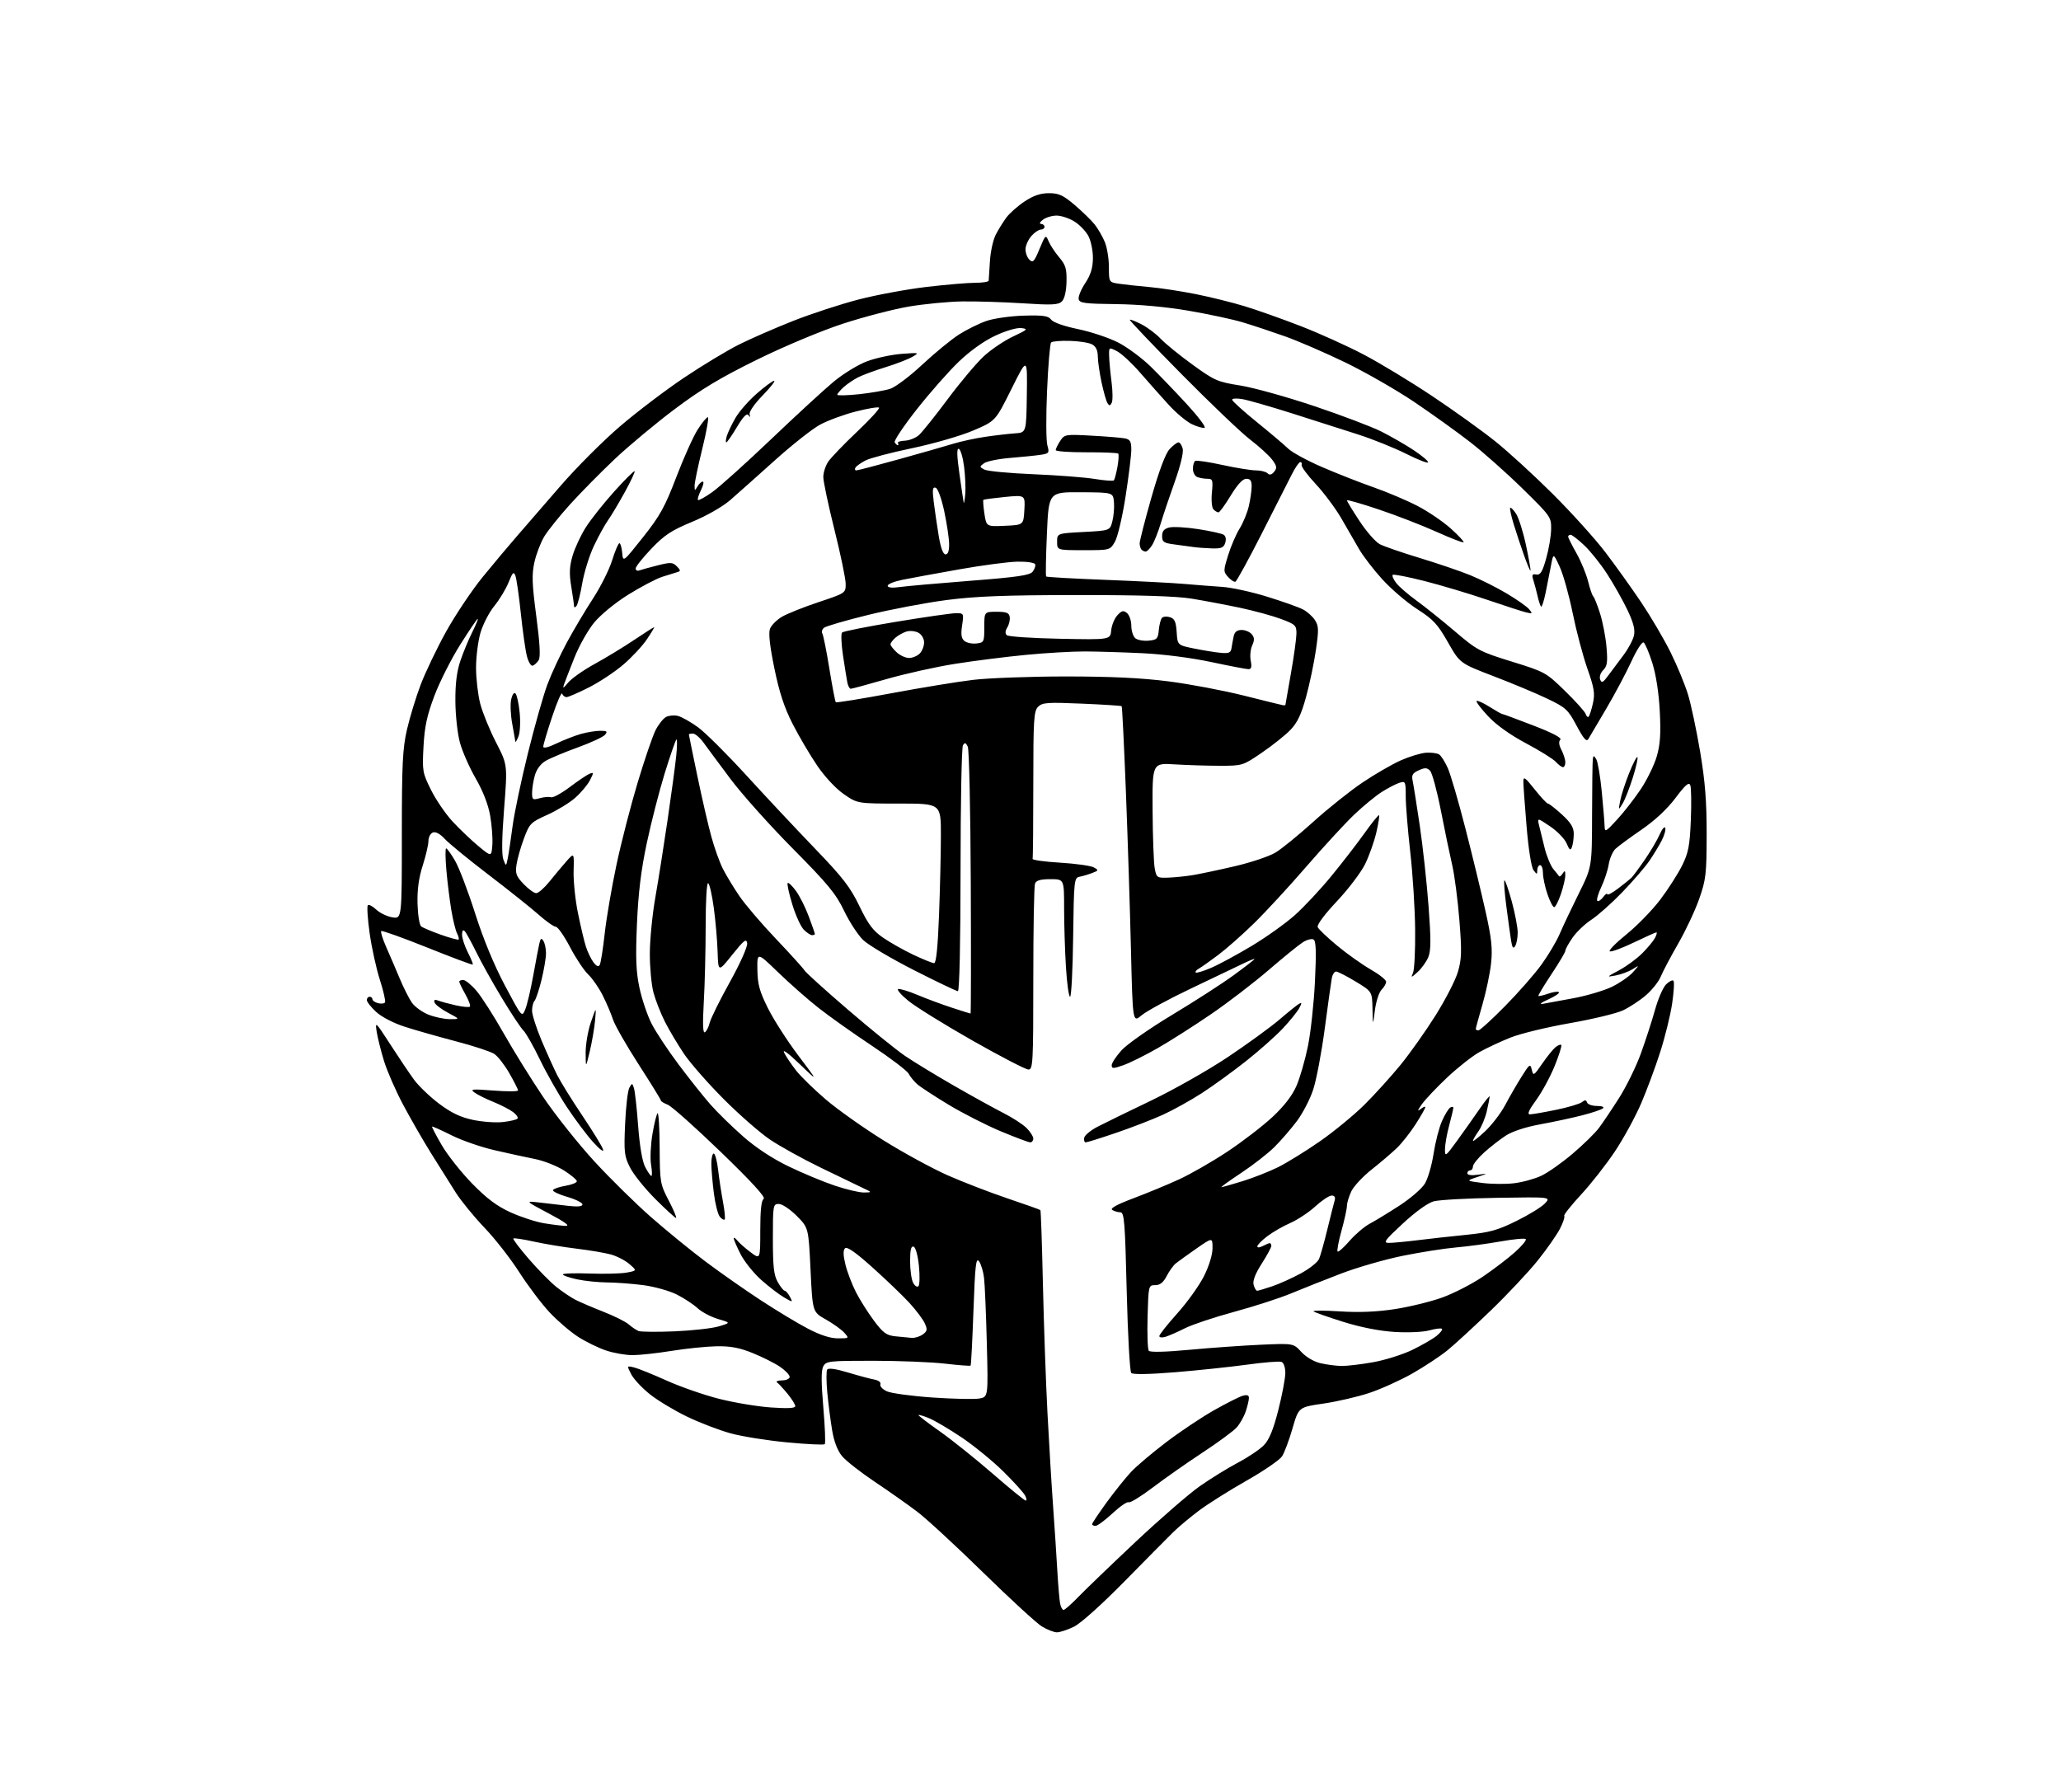 <?xml version="1.0" encoding="UTF-8" standalone="no"?>
<svg 
  version="1.1" 
  xmlns="http://www.w3.org/2000/svg" 
  xmlns:xlink="http://www.w3.org/1999/xlink" 
  xmlns:svg="http://www.w3.org/2000/svg"
  xmlns:rdf="http://www.w3.org/1999/02/22-rdf-syntax-ns#"
  xmlns:cc="http://creativecommons.org/ns#"
  xmlns:dc="http://purl.org/dc/elements/1.1/"
  viewBox="0 0 736 640"
  width="736"
  height="640"
>
<style>svg {background-color: white; }</style>"
<path stroke="none" fill="black" fill-rule="evenodd" d="M377.43,583.00C376.37,582.99 373.95,582.05 372.06,580.90C370.17,579.74 360.72,571.06 351.06,561.61C341.40,552.15 330.80,542.37 327.50,539.88C324.20,537.38 317.41,532.59 312.40,529.24C307.40,525.90 302.17,521.80 300.77,520.14C299.09,518.14 297.86,514.98 297.16,510.81C296.58,507.34 295.80,501.28 295.43,497.35C295.06,493.41 295.05,489.74 295.39,489.17C295.81,488.51 298.38,488.86 302.76,490.18C306.47,491.30 310.71,492.44 312.18,492.71C313.75,493.00 314.66,493.71 314.39,494.42C314.13,495.10 315.18,496.22 316.71,496.92C318.25,497.62 325.57,498.62 333.00,499.13C340.43,499.64 347.94,499.81 349.70,499.50C352.90,498.93 352.90,498.93 352.40,479.71C352.13,469.15 351.69,458.65 351.41,456.39C351.14,454.12 350.33,451.47 349.62,450.49C348.53,449.01 348.21,451.85 347.63,468.06C347.25,478.70 346.79,487.55 346.61,487.73C346.43,487.91 342.28,487.60 337.39,487.03C332.50,486.47 320.98,486.01 311.79,486.01C296.08,486.00 295.01,486.12 294.00,488.00C293.23,489.43 293.24,493.64 294.01,502.62C294.61,509.56 294.84,515.49 294.53,515.80C294.22,516.11 288.20,515.83 281.15,515.16C274.10,514.50 264.99,513.05 260.92,511.93C256.84,510.81 249.85,508.13 245.39,505.98C240.93,503.83 234.97,500.26 232.16,498.03C229.35,495.81 226.32,492.58 225.43,490.86C223.81,487.74 223.81,487.74 226.50,488.41C227.98,488.78 233.20,490.89 238.12,493.11C243.03,495.32 251.42,498.24 256.76,499.59C262.10,500.95 270.42,502.34 275.24,502.68C281.20,503.10 284.00,502.96 284.00,502.23C284.00,501.64 282.77,499.66 281.27,497.83C279.76,496.00 278.07,494.17 277.52,493.77C276.96,493.36 277.74,493.02 279.25,493.02C280.78,493.01 282.00,492.44 281.99,491.75C281.99,491.06 280.43,489.44 278.54,488.15C276.64,486.86 272.26,484.66 268.80,483.26C264.06,481.34 260.86,480.74 255.87,480.83C252.22,480.90 245.02,481.64 239.87,482.47C234.72,483.31 228.44,483.99 225.93,484.00C223.41,484.00 219.14,483.25 216.43,482.34C213.72,481.43 209.25,479.25 206.50,477.49C203.75,475.73 199.16,471.81 196.30,468.76C193.44,465.72 188.55,459.24 185.42,454.36C182.30,449.49 176.72,442.35 173.03,438.50C169.34,434.65 164.74,429.02 162.80,426.00C160.87,422.98 156.91,416.68 154.00,412.00C151.09,407.32 146.56,399.45 143.93,394.50C141.30,389.55 138.25,382.57 137.15,379.00C136.05,375.43 134.87,370.70 134.52,368.50C133.91,364.68 134.12,364.87 139.37,373.00C142.38,377.68 146.20,383.35 147.85,385.61C149.50,387.87 153.53,391.73 156.81,394.20C161.14,397.45 164.43,399.03 168.86,399.97C172.22,400.68 177.02,401.03 179.53,400.75C182.04,400.47 184.41,399.93 184.78,399.55C185.16,399.17 184.46,398.11 183.23,397.18C182.00,396.26 178.86,394.64 176.25,393.58C173.64,392.53 170.60,391.03 169.50,390.24C167.73,388.98 168.52,388.90 176.25,389.50C181.06,389.87 185.00,389.86 185.00,389.46C185.00,389.07 183.61,386.31 181.90,383.33C180.20,380.36 177.77,377.24 176.50,376.41C175.22,375.57 169.08,373.55 162.84,371.92C156.60,370.28 148.40,367.95 144.61,366.73C140.61,365.45 136.31,363.23 134.36,361.44C132.51,359.74 131.00,357.83 131.00,357.18C131.00,356.53 131.45,356.00 132.00,356.00C132.55,356.00 133.00,356.40 133.00,356.88C133.00,357.37 133.90,358.00 135.00,358.29C136.10,358.58 137.22,358.45 137.49,358.01C137.76,357.57 136.93,353.90 135.63,349.86C134.34,345.81 132.70,338.33 131.99,333.23C131.28,328.13 131.00,323.67 131.36,323.31C131.71,322.95 133.07,323.65 134.36,324.87C135.65,326.08 138.24,327.33 140.11,327.63C143.50,328.18 143.50,328.18 143.50,298.34C143.50,272.82 143.77,267.34 145.35,260.50C146.37,256.10 148.57,248.90 150.24,244.50C151.91,240.10 155.98,231.61 159.29,225.62C162.61,219.64 168.48,210.87 172.34,206.12C176.21,201.38 181.72,194.80 184.60,191.50C187.48,188.20 194.45,180.15 200.11,173.60C205.76,167.06 215.36,157.45 221.44,152.24C227.52,147.04 237.84,139.21 244.36,134.85C250.89,130.48 259.66,125.18 263.86,123.08C268.06,120.97 276.80,117.16 283.28,114.60C289.76,112.04 300.30,108.60 306.72,106.94C313.13,105.29 324.03,103.28 330.93,102.47C337.84,101.66 345.63,101.00 348.24,101.00C350.86,101.00 353.03,100.66 353.07,100.25C353.11,99.84 353.30,96.72 353.51,93.32C353.71,89.92 354.65,85.65 355.59,83.82C356.54,81.99 358.24,79.24 359.39,77.69C360.53,76.15 363.46,73.56 365.90,71.94C369.07,69.84 371.56,69.00 374.59,69.00C378.14,69.00 379.66,69.70 383.85,73.28C386.61,75.64 389.81,78.76 390.96,80.22C392.11,81.69 393.72,84.47 394.53,86.41C395.34,88.35 396.00,92.39 396.00,95.38C396.00,100.82 396.00,100.82 399.75,101.36C401.81,101.66 406.65,102.18 410.50,102.52C414.35,102.86 421.77,104.00 427.00,105.04C432.23,106.09 440.10,108.04 444.50,109.38C448.90,110.72 457.90,113.91 464.50,116.47C471.10,119.03 481.23,123.61 487.00,126.64C492.77,129.67 503.80,136.35 511.50,141.49C519.20,146.63 529.33,153.90 534.00,157.65C538.67,161.39 547.93,169.87 554.56,176.48C561.19,183.09 569.57,192.38 573.19,197.11C576.81,201.85 582.60,209.95 586.07,215.10C589.53,220.26 594.27,228.31 596.58,232.99C598.90,237.67 601.69,244.43 602.79,248.01C603.89,251.60 605.84,260.82 607.14,268.51C608.91,279.07 609.48,286.30 609.46,298.00C609.44,312.15 609.21,314.16 606.80,321.03C605.35,325.18 601.97,332.38 599.29,337.03C596.61,341.69 593.81,346.98 593.07,348.79C592.33,350.60 589.93,353.61 587.75,355.48C585.56,357.36 581.87,359.78 579.55,360.87C577.23,361.96 568.68,364.02 560.55,365.44C552.43,366.86 542.91,369.17 539.40,370.58C535.89,371.98 530.91,374.31 528.33,375.75C525.76,377.19 520.55,381.29 516.77,384.86C512.98,388.43 508.92,392.73 507.73,394.42C506.20,396.61 506.07,397.10 507.29,396.13C508.23,395.37 509.00,395.06 509.00,395.43C509.00,395.79 507.45,398.53 505.55,401.50C503.65,404.46 500.61,408.32 498.80,410.06C496.98,411.80 492.94,415.24 489.82,417.71C486.70,420.17 483.43,423.67 482.57,425.49C481.71,427.31 481.00,429.64 481.00,430.67C481.00,431.70 480.13,435.68 479.07,439.51C478.01,443.34 477.38,446.70 477.67,446.99C477.96,447.27 479.86,445.58 481.89,443.24C483.92,440.89 487.17,438.12 489.12,437.07C491.07,436.03 495.86,433.11 499.75,430.59C503.64,428.07 507.72,424.55 508.82,422.76C509.91,420.97 511.32,416.15 511.94,412.06C512.57,407.96 513.91,402.73 514.93,400.43C515.94,398.14 517.27,395.95 517.89,395.57C518.50,395.19 518.99,395.25 518.99,395.69C518.98,396.14 518.31,398.98 517.50,402.00C516.69,405.02 516.02,408.83 516.01,410.45C516.00,413.25 516.22,413.10 520.32,407.45C522.70,404.18 526.30,399.09 528.32,396.14C530.34,393.19 531.99,391.16 531.98,391.64C531.96,392.11 531.49,394.48 530.94,396.90C530.38,399.32 529.04,402.54 527.96,404.05C526.88,405.57 526.00,407.10 526.00,407.46C526.00,407.82 527.96,406.27 530.36,404.03C532.75,401.78 535.96,397.59 537.49,394.72C539.01,391.85 541.65,387.28 543.35,384.57C546.23,379.97 546.48,379.80 547.01,382.05C547.55,384.35 547.74,384.24 550.71,379.93C552.43,377.43 554.56,374.78 555.44,374.05C556.32,373.32 557.27,372.94 557.54,373.21C557.81,373.48 556.74,376.89 555.16,380.78C553.57,384.67 550.60,390.14 548.55,392.93C546.01,396.39 545.30,398.00 546.31,398.00C547.12,398.00 551.32,397.28 555.64,396.39C559.96,395.51 564.14,394.27 564.91,393.64C565.98,392.78 566.43,392.80 566.75,393.75C566.98,394.44 568.57,395.00 570.28,395.00C572.06,395.00 572.99,395.36 572.45,395.84C571.93,396.30 568.58,397.43 565.00,398.35C561.42,399.27 554.67,400.72 550.00,401.57C544.76,402.53 540.04,404.08 537.70,405.61C535.61,406.97 532.13,409.70 529.95,411.66C527.78,413.63 526.00,415.86 526.00,416.62C526.00,417.38 525.55,418.00 525.00,418.00C524.45,418.00 524.00,418.47 524.00,419.05C524.00,419.68 525.48,419.89 527.75,419.57C531.50,419.05 531.50,419.05 527.50,420.40C523.50,421.74 523.50,421.74 529.34,422.50C532.56,422.91 537.64,422.97 540.63,422.61C543.63,422.26 548.02,421.06 550.38,419.95C552.75,418.84 557.80,415.29 561.59,412.06C565.39,408.84 569.62,404.69 571.00,402.85C572.38,401.01 575.62,396.18 578.21,392.11C580.79,388.05 584.30,380.88 586.00,376.18C587.70,371.48 589.97,364.47 591.04,360.60C592.12,356.73 593.88,352.67 594.97,351.59C596.06,350.50 597.24,349.91 597.60,350.27C597.96,350.63 597.75,354.29 597.14,358.40C596.53,362.52 594.62,370.30 592.89,375.69C591.17,381.09 588.08,389.40 586.03,394.16C583.98,398.93 579.79,406.60 576.71,411.22C573.64,415.84 568.19,422.80 564.59,426.68C561.00,430.56 558.31,433.97 558.60,434.27C558.90,434.56 558.22,436.60 557.11,438.79C555.99,440.98 552.42,446.09 549.18,450.14C545.94,454.19 538.39,462.24 532.40,468.02C526.40,473.81 519.40,480.24 516.84,482.32C514.28,484.39 508.68,488.09 504.40,490.53C500.11,492.97 493.19,496.10 489.02,497.49C484.85,498.88 477.46,500.59 472.60,501.30C463.76,502.57 463.76,502.57 461.56,510.18C460.35,514.37 458.67,518.85 457.82,520.15C456.97,521.45 451.27,525.35 445.16,528.82C439.05,532.29 431.45,537.07 428.28,539.44C425.10,541.81 420.93,545.30 419.00,547.19C417.07,549.08 409.22,557.01 401.55,564.82C393.35,573.16 385.89,579.84 383.48,581.01C381.22,582.10 378.50,583.00 377.43,583.00zM379.81,575.00C380.24,575.00 382.59,572.92 385.04,570.39C387.49,567.85 396.66,559.03 405.42,550.79C414.18,542.55 424.53,533.57 428.42,530.83C432.31,528.10 438.48,524.29 442.11,522.38C445.75,520.46 449.92,517.65 451.37,516.13C453.27,514.15 454.73,510.57 456.51,503.56C457.88,498.16 459.00,492.21 459.00,490.34C459.00,488.38 458.42,486.71 457.63,486.41C456.88,486.12 451.36,486.56 445.38,487.39C439.40,488.21 427.84,489.43 419.71,490.10C410.56,490.85 404.56,490.96 403.98,490.38C403.47,489.87 402.74,476.75 402.36,461.22C401.76,436.39 401.49,433.00 400.09,432.98C399.22,432.98 397.91,432.60 397.19,432.14C396.32,431.59 398.82,430.21 404.69,428.00C409.54,426.17 416.88,423.14 421.00,421.25C425.12,419.36 432.92,414.89 438.32,411.31C443.73,407.72 450.98,402.14 454.45,398.90C458.65,394.97 461.50,391.26 463.00,387.78C464.24,384.90 466.07,378.55 467.07,373.66C468.07,368.77 469.20,358.36 469.58,350.53C470.09,340.01 469.97,336.10 469.09,335.56C468.44,335.16 466.69,335.61 465.21,336.57C463.72,337.52 458.23,341.99 453.00,346.49C447.77,350.99 438.55,358.06 432.50,362.20C426.45,366.34 417.87,371.80 413.44,374.34C409.01,376.88 403.50,379.62 401.19,380.43C397.54,381.72 397.00,381.72 397.00,380.46C397.00,379.66 398.59,377.25 400.53,375.10C402.47,372.96 410.59,367.27 418.58,362.47C426.57,357.67 436.46,351.29 440.55,348.30C444.65,345.31 448.00,342.71 448.00,342.52C448.00,342.33 446.09,343.11 443.75,344.24C441.41,345.37 433.06,349.36 425.19,353.11C417.31,356.86 409.44,361.14 407.69,362.61C404.50,365.30 404.50,365.30 403.88,339.40C403.54,325.15 402.73,299.79 402.08,283.03C401.42,266.27 400.74,252.41 400.56,252.23C400.38,252.05 393.98,251.63 386.33,251.31C374.03,250.78 372.23,250.91 370.72,252.43C369.18,253.96 369.00,256.91 369.00,280.07C369.00,294.33 368.89,306.34 368.75,306.75C368.61,307.16 373.04,307.78 378.60,308.11C384.15,308.45 389.55,309.21 390.60,309.79C392.39,310.80 392.36,310.91 390.00,311.81C388.62,312.33 386.60,312.93 385.50,313.14C383.59,313.51 383.49,314.43 383.23,334.76C383.08,346.44 382.59,356.00 382.13,356.00C381.68,356.00 381.01,351.20 380.65,345.34C380.29,339.48 380.00,330.03 380.00,324.34C380.00,314.00 380.00,314.00 375.11,314.00C371.57,314.00 370.05,314.44 369.61,315.58C369.27,316.45 369.00,331.75 369.00,349.58C369.00,379.79 368.88,382.00 367.25,381.99C366.29,381.99 357.30,377.33 347.27,371.64C337.25,365.94 326.94,359.55 324.37,357.44C321.79,355.33 320.16,353.45 320.75,353.25C321.33,353.06 324.44,354.00 327.66,355.35C330.87,356.70 336.39,358.75 339.92,359.90C343.44,361.06 346.45,362.00 346.60,362.00C346.75,362.00 346.78,340.96 346.67,315.25C346.57,289.54 346.08,267.67 345.60,266.67C344.91,265.22 344.54,265.11 343.88,266.17C343.41,266.90 343.02,286.96 343.02,310.75C343.01,336.69 342.63,354.00 342.07,354.00C341.56,354.00 334.48,350.61 326.33,346.47C318.19,342.32 310.04,337.49 308.22,335.72C306.40,333.96 303.34,329.27 301.43,325.29C298.50,319.19 295.64,315.72 283.09,303.06C274.91,294.80 264.93,283.65 260.91,278.27C256.89,272.90 252.54,267.04 251.25,265.25C249.95,263.46 248.25,262.00 247.45,262.00C246.65,262.00 246.00,262.13 246.00,262.30C246.00,262.46 247.35,269.10 249.01,277.05C250.66,285.00 252.92,294.80 254.03,298.82C255.13,302.85 256.99,308.03 258.16,310.32C259.33,312.62 261.96,316.98 264.02,320.00C266.07,323.02 271.97,329.94 277.13,335.36C282.28,340.78 286.85,345.83 287.29,346.58C287.72,347.33 294.69,353.64 302.79,360.60C310.88,367.56 320.05,374.98 323.16,377.10C326.27,379.22 334.14,384.01 340.66,387.76C347.17,391.50 355.13,395.90 358.35,397.53C361.57,399.16 365.28,401.57 366.60,402.89C367.92,404.20 369.00,405.89 369.00,406.64C369.00,407.39 368.51,408.00 367.92,408.00C367.32,408.00 362.58,406.22 357.38,404.05C352.19,401.88 343.79,397.60 338.72,394.54C333.65,391.48 328.60,388.17 327.50,387.19C326.40,386.21 325.03,384.52 324.46,383.45C323.88,382.38 317.99,377.90 311.37,373.50C304.75,369.10 296.22,363.06 292.42,360.07C288.61,357.09 282.10,351.35 277.93,347.33C270.37,340.01 270.37,340.01 270.47,346.38C270.55,351.59 271.24,354.09 274.25,360.12C276.27,364.18 281.15,371.77 285.09,377.00C292.27,386.50 292.27,386.50 285.52,380.00C281.44,376.07 279.27,374.49 280.03,376.00C280.72,377.38 282.66,380.25 284.33,382.38C286.00,384.51 290.78,389.17 294.94,392.72C299.10,396.28 308.35,402.83 315.50,407.28C322.65,411.74 332.97,417.36 338.42,419.77C343.88,422.18 353.49,425.89 359.77,428.01C366.06,430.13 371.35,432.01 371.53,432.19C371.71,432.37 372.11,444.21 372.43,458.51C372.75,472.80 373.48,493.50 374.05,504.50C374.63,515.50 375.53,530.58 376.07,538.00C376.60,545.42 377.29,555.77 377.58,561.00C377.88,566.23 378.33,571.51 378.58,572.75C378.83,573.99 379.39,575.00 379.81,575.00zM391.25,544.97C390.56,544.99 390.00,544.72 390.00,544.37C390.00,544.03 392.33,540.54 395.17,536.62C398.02,532.71 401.96,527.79 403.92,525.70C405.89,523.60 411.55,518.82 416.50,515.06C421.45,511.30 429.10,506.19 433.50,503.70C437.90,501.21 442.51,498.88 443.75,498.52C445.33,498.06 446.00,498.29 446.00,499.28C446.00,500.06 445.49,502.23 444.86,504.10C444.24,505.97 442.77,508.55 441.61,509.84C440.45,511.13 435.00,515.14 429.50,518.76C424.00,522.37 416.01,527.97 411.74,531.21C407.47,534.45 403.57,536.85 403.07,536.54C402.56,536.23 399.98,537.99 397.33,540.46C394.67,542.93 391.94,544.96 391.25,544.97zM366.29,535.95C366.72,535.98 366.61,535.14 366.05,534.10C365.49,533.05 361.99,529.19 358.27,525.52C354.55,521.86 347.90,516.42 343.50,513.45C339.10,510.48 333.81,507.36 331.75,506.51C329.69,505.67 328.00,505.17 328.00,505.42C328.00,505.66 331.49,508.32 335.75,511.32C340.01,514.33 348.45,521.09 354.50,526.34C360.55,531.60 365.85,535.92 366.29,535.95zM479.00,487.86C480.93,487.90 486.00,487.31 490.29,486.54C494.57,485.78 500.87,483.80 504.29,482.15C507.70,480.49 511.62,478.24 512.99,477.14C514.35,476.04 515.23,474.89 514.93,474.60C514.63,474.30 512.61,474.55 510.44,475.15C508.19,475.77 502.85,476.01 498.00,475.71C492.57,475.37 485.91,474.06 479.56,472.07C474.10,470.36 469.37,468.68 469.06,468.35C468.75,468.01 473.00,468.02 478.50,468.37C485.26,468.81 491.58,468.55 498.03,467.57C503.27,466.77 510.92,464.90 515.03,463.42C519.13,461.94 525.64,458.60 529.50,455.99C533.35,453.38 538.52,449.44 541.00,447.22C543.48,445.01 545.21,442.91 544.86,442.55C544.51,442.19 540.46,442.57 535.86,443.39C531.26,444.21 524.12,445.17 520.00,445.53C515.88,445.88 507.29,447.23 500.93,448.52C494.56,449.81 484.66,452.67 478.93,454.86C473.19,457.06 465.15,460.25 461.06,461.95C456.97,463.65 447.84,466.61 440.77,468.52C433.70,470.44 425.80,473.07 423.21,474.37C420.62,475.68 417.49,477.05 416.25,477.44C415.01,477.82 414.00,477.71 414.00,477.19C414.00,476.67 416.91,473.00 420.46,469.04C424.02,465.07 428.29,459.10 429.96,455.76C431.78,452.12 433.00,448.12 433.00,445.80C433.00,441.93 433.00,441.93 427.25,445.93C424.09,448.14 420.78,450.52 419.90,451.22C419.03,451.92 417.55,453.96 416.63,455.75C415.44,458.05 414.25,459.00 412.54,459.00C410.15,459.00 410.12,459.11 409.81,470.25C409.64,476.44 409.83,481.92 410.24,482.44C410.70,483.02 416.21,482.89 424.74,482.09C432.31,481.38 443.76,480.57 450.20,480.28C461.89,479.76 461.89,479.76 464.71,482.85C466.37,484.66 469.18,486.32 471.52,486.87C473.71,487.38 477.07,487.83 479.00,487.86zM299.23,478.00C303.29,478.00 303.30,477.99 301.45,475.94C300.42,474.81 297.46,472.69 294.88,471.24C290.17,468.59 290.17,468.59 289.45,453.55C288.73,438.50 288.73,438.50 284.50,434.25C282.16,431.90 279.31,430.00 278.13,430.00C276.07,430.00 276.00,430.41 276.00,442.42C276.00,452.41 276.34,455.44 277.75,457.91C278.71,459.60 279.82,460.99 280.21,460.99C280.61,461.00 281.44,461.95 282.06,463.11C283.19,465.23 283.19,465.23 279.97,463.36C278.19,462.34 274.53,459.52 271.82,457.11C269.11,454.69 265.79,450.54 264.44,447.89C263.10,445.24 262.01,442.71 262.03,442.28C262.05,441.85 262.61,442.19 263.28,443.04C263.95,443.89 266.07,445.77 268.00,447.22C271.50,449.86 271.50,449.86 271.50,439.39C271.50,432.22 271.89,428.69 272.72,428.17C273.54,427.67 268.43,422.09 257.43,411.46C248.35,402.68 239.81,395.08 238.46,394.56C237.11,394.04 236.00,393.36 236.00,393.04C236.00,392.72 232.42,386.91 228.04,380.13C223.67,373.34 219.56,366.15 218.91,364.15C218.26,362.14 216.61,358.26 215.24,355.53C213.87,352.80 211.53,349.43 210.05,348.03C208.57,346.64 205.64,342.24 203.55,338.25C201.46,334.26 199.18,331.00 198.48,331.00C197.79,331.00 195.03,329.06 192.36,326.69C189.69,324.32 181.65,317.91 174.50,312.45C167.35,306.99 160.30,301.22 158.83,299.62C157.15,297.80 155.57,296.95 154.58,297.33C153.71,297.66 153.00,299.02 153.00,300.34C153.00,301.66 152.08,305.61 150.96,309.12C149.55,313.51 148.97,317.76 149.10,322.75C149.21,326.74 149.79,330.39 150.40,330.87C151.00,331.34 154.17,332.68 157.44,333.84C160.71,335.00 163.56,335.77 163.77,335.56C163.99,335.35 163.73,334.35 163.21,333.34C162.68,332.33 161.76,328.57 161.16,325.00C160.57,321.43 159.77,315.01 159.40,310.75C159.03,306.49 158.99,303.00 159.32,303.00C159.65,303.00 161.08,304.98 162.50,307.41C163.92,309.83 167.14,318.27 169.65,326.16C172.57,335.34 176.40,344.62 180.30,351.96C186.39,363.42 186.39,363.42 187.59,360.46C188.25,358.83 189.52,353.45 190.41,348.50C191.31,343.55 192.28,338.40 192.59,337.05C193.02,335.11 193.33,334.90 194.05,336.05C194.56,336.85 194.98,338.82 194.98,340.44C194.99,342.05 194.27,346.33 193.39,349.94C192.50,353.55 191.38,356.93 190.89,357.45C190.40,357.97 190.00,359.56 190.00,360.98C190.00,362.40 191.53,367.19 193.40,371.63C195.28,376.07 197.81,381.68 199.04,384.10C200.27,386.52 204.29,393.00 207.99,398.50C211.68,404.00 215.00,409.40 215.35,410.50C215.73,411.68 214.31,410.66 211.91,408.02C209.66,405.56 205.43,399.93 202.51,395.52C199.59,391.11 195.24,383.46 192.85,378.52C190.46,373.58 187.78,368.85 186.89,368.02C186.00,367.18 182.57,362.00 179.25,356.50C175.93,351.00 171.79,343.57 170.05,340.00C168.30,336.43 166.45,333.07 165.94,332.55C165.35,331.96 165.00,332.44 165.00,333.84C165.00,335.07 165.93,337.91 167.07,340.14C168.21,342.37 169.00,344.33 168.82,344.51C168.64,344.68 161.33,341.94 152.57,338.42C143.81,334.91 136.41,332.26 136.13,332.54C135.85,332.82 136.66,335.40 137.93,338.27C139.20,341.15 141.37,346.20 142.75,349.50C144.13,352.80 146.09,356.69 147.11,358.14C148.14,359.59 150.79,361.50 153.01,362.39C155.23,363.27 158.68,364.00 160.68,364.00C164.31,364.00 164.31,364.00 159.98,361.71C157.59,360.44 155.43,358.80 155.18,358.05C154.86,357.08 155.26,356.89 156.53,357.37C157.53,357.76 160.35,358.52 162.80,359.07C165.26,359.62 167.51,359.82 167.81,359.52C168.11,359.22 167.38,357.23 166.18,355.10C164.98,352.97 164.00,350.95 164.00,350.61C164.00,350.28 164.64,350.00 165.42,350.00C166.20,350.00 168.34,351.75 170.17,353.90C172.00,356.04 176.39,362.91 179.92,369.15C183.45,375.39 189.84,385.68 194.11,392.00C198.39,398.32 206.53,408.55 212.19,414.72C217.86,420.89 227.00,429.89 232.51,434.72C238.01,439.55 246.78,446.70 252.01,450.62C257.23,454.54 266.11,460.76 271.75,464.44C277.38,468.13 284.95,472.69 288.57,474.57C292.92,476.84 296.52,478.00 299.23,478.00zM325.56,477.83C326.69,477.92 328.47,477.37 329.52,476.61C331.15,475.42 331.25,474.85 330.23,472.61C329.58,471.18 327.12,467.91 324.77,465.35C322.42,462.79 316.52,457.12 311.65,452.75C305.56,447.28 302.48,445.12 301.76,445.84C301.05,446.55 301.10,448.37 301.92,451.69C302.57,454.33 304.26,458.75 305.66,461.50C307.07,464.25 309.96,468.83 312.09,471.69C315.37,476.07 316.56,476.94 319.74,477.27C321.81,477.49 324.43,477.74 325.56,477.83zM241.00,475.49C247.32,475.22 254.41,474.42 256.74,473.71C260.98,472.43 260.98,472.43 256.39,471.08C253.87,470.33 250.61,468.61 249.15,467.26C247.69,465.90 244.35,463.70 241.72,462.36C239.09,461.03 233.69,459.52 229.72,459.00C225.75,458.48 219.93,458.05 216.80,458.03C213.66,458.01 208.83,457.51 206.05,456.92C203.27,456.32 201.00,455.53 201.00,455.17C201.00,454.80 205.30,454.66 210.57,454.85C215.83,455.04 221.79,454.89 223.81,454.51C227.49,453.82 227.49,453.82 224.73,451.44C223.21,450.14 220.21,448.59 218.06,448.02C215.91,447.44 210.40,446.51 205.82,445.96C201.25,445.41 194.41,444.28 190.62,443.44C186.84,442.60 183.56,442.11 183.32,442.34C183.09,442.58 185.57,445.86 188.83,449.63C192.10,453.41 196.51,457.89 198.63,459.60C200.76,461.30 203.85,463.38 205.50,464.23C207.15,465.07 211.65,467.00 215.50,468.51C219.35,470.02 223.40,472.04 224.50,473.00C225.60,473.96 227.18,475.03 228.00,475.37C228.82,475.71 234.68,475.76 241.00,475.49zM448.94,461.00C449.33,461.00 451.74,460.28 454.31,459.41C456.88,458.54 461.49,456.46 464.56,454.79C467.63,453.13 470.55,450.81 471.05,449.63C471.55,448.46 472.89,443.68 474.03,439.00C475.17,434.32 476.33,429.71 476.62,428.75C476.96,427.60 476.59,427.00 475.55,427.00C474.67,427.00 472.05,428.74 469.73,430.86C467.40,432.99 463.37,435.66 460.77,436.80C458.16,437.94 454.45,440.08 452.52,441.56C450.58,443.03 449.00,444.65 449.00,445.15C449.00,445.67 449.85,445.62 450.93,445.04C452.00,444.47 453.12,444.00 453.43,444.00C453.75,444.00 454.00,444.44 454.00,444.98C454.00,445.52 452.45,448.38 450.56,451.34C448.27,454.92 447.30,457.44 447.67,458.86C447.98,460.04 448.55,461.00 448.94,461.00zM327.99,459.36C328.43,458.89 328.50,455.61 328.15,452.08C327.77,448.34 326.98,445.49 326.25,445.25C325.35,444.95 325.00,446.41 325.00,450.48C325.00,453.59 325.49,457.05 326.09,458.17C326.69,459.30 327.55,459.83 327.99,459.36zM496.00,443.91C497.38,443.91 501.88,443.49 506.00,442.98C510.12,442.46 518.00,441.59 523.50,441.04C531.96,440.19 534.73,439.43 541.51,436.09C545.91,433.92 550.50,431.10 551.70,429.82C553.88,427.50 553.88,427.50 534.69,427.81C524.14,427.97 513.92,428.54 512.00,429.06C509.89,429.63 505.52,432.77 501.00,436.96C494.44,443.04 493.81,443.91 496.00,443.91zM202.00,437.83C203.70,437.88 201.79,436.47 196.00,433.41C187.50,428.91 187.50,428.91 192.50,429.47C195.25,429.78 199.86,430.31 202.75,430.66C206.30,431.07 208.00,430.92 208.00,430.17C208.00,429.56 205.52,428.33 202.49,427.45C199.46,426.57 197.21,425.47 197.49,425.01C197.78,424.55 199.81,423.87 202.01,423.50C204.20,423.13 206.00,422.40 206.00,421.89C206.00,421.38 203.92,419.64 201.38,418.02C198.83,416.41 194.22,414.59 191.13,413.97C188.03,413.35 181.52,411.94 176.67,410.82C171.81,409.71 164.84,407.29 161.19,405.45C157.54,403.62 154.44,402.23 154.30,402.37C154.16,402.51 155.72,405.50 157.77,409.03C159.82,412.55 164.70,418.71 168.61,422.72C173.86,428.09 177.45,430.78 182.35,433.01C186.00,434.66 191.35,436.41 194.24,436.89C197.13,437.37 200.62,437.80 202.00,437.83zM258.78,435.55C258.51,435.83 257.73,435.38 257.05,434.56C256.37,433.74 255.42,430.02 254.94,426.29C254.46,422.55 254.05,417.81 254.03,415.75C254.01,413.69 254.40,412.00 254.88,412.00C255.37,412.00 256.07,414.59 256.44,417.75C256.80,420.91 257.59,426.10 258.19,429.28C258.78,432.46 259.05,435.28 258.78,435.55zM241.42,435.00C241.07,435.00 237.76,431.96 234.04,428.25C230.33,424.54 226.27,419.49 225.02,417.04C222.94,412.96 222.78,411.60 223.23,401.44C223.50,395.33 224.18,389.50 224.74,388.50C225.71,386.76 225.79,386.77 226.40,388.68C226.75,389.78 227.42,395.85 227.89,402.15C228.43,409.34 229.36,414.80 230.40,416.80C231.31,418.56 232.30,420.00 232.61,420.00C232.92,420.00 232.87,418.20 232.50,415.99C232.13,413.79 232.35,408.84 233.00,405.00C233.65,401.15 234.48,397.83 234.84,397.61C235.20,397.39 235.53,402.94 235.57,409.95C235.64,422.28 235.74,422.90 238.84,428.85C240.60,432.23 241.76,435.00 241.42,435.00zM308.50,425.91C311.50,425.87 311.50,425.87 308.00,424.23C306.07,423.32 299.31,420.05 292.96,416.97C286.61,413.88 278.51,409.40 274.96,407.00C271.41,404.61 263.98,398.11 258.45,392.56C252.92,387.01 246.57,379.78 244.34,376.49C242.10,373.19 239.02,368.02 237.49,365.00C235.95,361.98 234.10,357.25 233.36,354.50C232.63,351.75 232.04,345.45 232.06,340.50C232.08,335.55 232.96,326.55 234.03,320.50C235.09,314.45 237.05,302.07 238.38,293.00C239.71,283.93 241.11,273.58 241.48,270.01C241.85,266.43 241.87,263.79 241.53,264.14C241.19,264.48 239.33,269.88 237.39,276.13C235.46,282.38 232.58,293.57 231.00,301.00C228.92,310.77 227.95,318.79 227.46,330.00C226.94,342.23 227.13,347.04 228.36,352.82C229.22,356.85 231.15,362.57 232.65,365.54C234.15,368.50 238.52,375.11 242.35,380.21C246.18,385.32 251.30,391.75 253.72,394.50C256.13,397.25 261.35,402.35 265.31,405.84C269.87,409.86 275.79,413.77 281.50,416.53C286.45,418.93 293.88,422.03 298.00,423.42C302.12,424.81 306.85,425.93 308.50,425.91zM436.18,424.00C436.52,424.00 439.87,423.05 443.64,421.89C447.42,420.73 453.14,418.48 456.37,416.89C459.59,415.29 466.37,411.10 471.42,407.58C476.47,404.06 483.61,398.18 487.29,394.52C490.97,390.86 496.73,384.50 500.10,380.38C503.47,376.26 509.10,368.30 512.63,362.69C516.15,357.09 519.75,350.09 520.62,347.15C521.97,342.59 522.05,339.85 521.16,328.65C520.58,321.42 519.43,312.57 518.60,309.00C517.77,305.43 515.95,296.67 514.56,289.55C513.17,282.43 511.42,276.00 510.68,275.25C509.58,274.15 508.81,274.13 506.62,275.13C504.42,276.13 504.02,276.84 504.48,278.93C504.78,280.34 505.93,287.57 507.03,295.00C508.12,302.43 509.53,315.34 510.15,323.69C511.04,335.54 511.02,339.54 510.06,341.85C509.39,343.47 507.68,345.86 506.26,347.15C503.97,349.24 503.78,349.28 504.59,347.50C505.09,346.40 505.44,339.43 505.36,332.00C505.29,324.57 504.50,312.11 503.61,304.29C502.73,296.48 502.00,287.56 502.00,284.48C502.00,279.11 501.90,278.90 499.75,279.58C498.51,279.97 495.70,281.43 493.50,282.82C491.30,284.20 486.86,287.85 483.63,290.92C480.40,293.99 472.70,302.35 466.51,309.50C460.33,316.65 451.91,325.78 447.81,329.78C443.71,333.79 437.97,338.86 435.04,341.06C432.12,343.25 429.01,345.46 428.12,345.95C427.24,346.45 426.74,347.07 427.01,347.34C427.28,347.61 429.77,346.85 432.54,345.66C435.31,344.47 441.83,340.94 447.04,337.81C452.24,334.69 459.16,329.74 462.42,326.83C465.68,323.92 471.53,317.66 475.42,312.92C479.31,308.18 484.66,301.26 487.31,297.54C489.95,293.82 492.28,290.94 492.48,291.15C492.68,291.35 492.24,294.15 491.49,297.36C490.74,300.58 488.95,305.63 487.50,308.60C486.05,311.56 481.52,317.54 477.42,321.89C472.93,326.66 470.22,330.33 470.57,331.15C470.90,331.89 474.04,334.88 477.56,337.79C481.07,340.70 486.44,344.50 489.47,346.25C492.51,347.99 495.00,349.97 495.00,350.64C495.00,351.31 494.26,352.59 493.36,353.50C492.46,354.40 491.39,357.69 490.99,360.82C490.26,366.50 490.26,366.50 490.13,360.32C490.00,354.14 490.00,354.14 484.12,350.57C480.88,348.61 477.74,347.00 477.14,347.00C476.53,347.00 475.85,348.01 475.61,349.25C475.38,350.49 474.24,358.61 473.09,367.29C471.94,375.98 470.06,385.88 468.91,389.29C467.77,392.71 465.14,397.75 463.06,400.50C460.99,403.25 457.42,407.36 455.14,409.64C452.85,411.92 447.52,416.08 443.28,418.89C439.04,421.70 435.85,424.00 436.18,424.00zM387.73,408.00C387.25,408.00 387.00,407.26 387.18,406.36C387.35,405.46 389.52,403.67 392.00,402.39C394.48,401.10 403.07,396.91 411.11,393.06C419.14,389.20 431.44,382.24 438.43,377.57C445.41,372.90 453.69,366.89 456.82,364.21C459.94,361.53 463.11,358.99 463.85,358.55C464.96,357.90 464.98,358.16 463.96,360.07C463.28,361.34 460.67,364.58 458.15,367.27C455.63,369.96 449.73,375.20 445.04,378.92C440.34,382.64 433.22,387.81 429.22,390.40C425.21,392.99 418.91,396.49 415.22,398.17C411.52,399.85 404.02,402.75 398.55,404.61C393.08,406.48 388.21,408.00 387.73,408.00zM210.61,375.50C209.17,381.50 209.17,381.50 209.14,376.00C209.13,372.98 209.98,368.02 211.04,365.00C212.95,359.50 212.95,359.50 212.50,364.50C212.25,367.25 211.40,372.20 210.61,375.50zM251.73,368.67C252.31,368.31 253.08,366.78 253.45,365.26C253.81,363.74 257.04,357.22 260.63,350.76C264.38,343.99 267.00,338.11 266.82,336.88C266.55,335.09 265.69,335.76 261.50,340.99C256.50,347.25 256.50,347.25 256.26,339.87C256.13,335.82 255.52,328.79 254.90,324.24C254.29,319.70 253.39,315.74 252.90,315.44C252.38,315.12 252.00,321.63 252.00,330.69C251.99,339.39 251.70,351.63 251.33,357.91C250.88,365.79 251.00,369.12 251.73,368.67zM527.98,368.00C528.51,368.00 532.82,364.06 537.55,359.25C542.29,354.44 548.13,347.77 550.53,344.43C552.94,341.10 555.84,336.21 556.97,333.57C558.10,330.92 561.16,324.47 563.76,319.21C568.50,309.66 568.50,309.66 568.54,291.08C568.56,280.86 568.68,271.82 568.82,271.00C569.02,269.75 569.23,269.79 570.05,271.20C570.60,272.13 571.47,277.31 572.00,282.70C572.52,288.09 572.98,293.62 573.01,295.00C573.08,297.34 573.36,297.20 577.47,292.73C579.89,290.11 583.70,285.21 585.94,281.85C588.18,278.49 590.75,273.23 591.64,270.16C592.88,265.90 593.14,262.09 592.72,254.04C592.38,247.47 591.38,240.97 590.06,236.79C588.90,233.10 587.50,229.81 586.95,229.47C586.40,229.13 584.45,232.15 582.61,236.18C580.77,240.20 576.74,247.78 573.67,253.00C570.59,258.23 567.68,263.16 567.20,263.96C566.55,265.05 565.51,263.85 563.02,259.19C559.94,253.41 559.18,252.71 552.60,249.56C548.70,247.68 540.06,244.07 533.42,241.53C521.34,236.90 521.34,236.90 517.06,229.37C513.38,222.91 511.83,221.23 506.10,217.56C502.43,215.21 496.82,210.41 493.62,206.89C490.43,203.38 486.67,198.47 485.27,196.00C483.87,193.53 481.01,188.57 478.92,185.00C476.83,181.43 472.72,175.93 469.79,172.80C466.86,169.66 464.63,166.62 464.82,166.05C465.01,165.47 464.79,165.02 464.33,165.05C463.88,165.07 462.55,166.98 461.38,169.30C460.22,171.61 455.38,181.15 450.62,190.50C445.87,199.85 441.61,207.62 441.17,207.77C440.72,207.93 439.55,207.16 438.57,206.08C436.85,204.18 436.85,203.87 438.58,198.30C439.56,195.11 441.40,190.83 442.67,188.79C443.94,186.75 445.42,183.15 445.96,180.79C446.51,178.43 446.96,175.26 446.98,173.75C446.99,171.69 446.51,171.00 445.07,171.00C443.79,171.00 441.93,173.00 439.50,177.00C437.50,180.30 435.53,183.00 435.13,183.00C434.73,183.00 433.93,182.53 433.35,181.95C432.76,181.36 432.51,178.74 432.78,175.95C433.21,171.47 433.06,171.00 431.21,171.00C430.08,171.00 428.45,170.73 427.58,170.39C426.71,170.06 426.00,168.74 426.00,167.45C426.00,166.17 426.37,164.89 426.81,164.62C427.26,164.34 431.62,164.99 436.51,166.06C441.40,167.13 446.79,168.00 448.50,168.00C450.20,168.00 452.07,168.47 452.64,169.04C453.37,169.77 454.09,169.60 455.00,168.50C456.11,167.16 456.00,166.48 454.32,164.20C453.22,162.72 449.71,159.51 446.52,157.07C443.33,154.64 432.26,144.07 421.91,133.60C411.57,123.13 403.27,114.40 403.46,114.21C403.65,114.02 405.54,114.75 407.65,115.84C409.77,116.93 412.85,119.25 414.50,121.00C416.15,122.75 421.27,126.92 425.88,130.25C433.70,135.92 434.81,136.41 442.88,137.68C447.62,138.44 459.51,141.74 469.29,145.03C479.08,148.32 489.88,152.42 493.29,154.13C496.71,155.85 501.86,158.82 504.75,160.72C507.64,162.63 510.00,164.61 510.00,165.11C510.00,165.61 506.51,164.27 502.25,162.13C497.99,159.99 490.23,156.86 485.00,155.18C479.77,153.50 469.20,150.12 461.50,147.67C453.80,145.23 445.81,142.93 443.75,142.57C441.69,142.20 440.00,142.29 440.00,142.76C440.00,143.22 443.94,146.79 448.75,150.69C453.56,154.58 458.62,158.87 460.00,160.21C461.38,161.55 466.77,164.50 472.00,166.76C477.23,169.03 485.55,172.31 490.50,174.04C495.45,175.78 502.57,178.80 506.32,180.76C510.07,182.72 515.38,186.33 518.11,188.79C520.84,191.25 522.89,193.45 522.65,193.68C522.42,193.91 518.07,192.23 512.98,189.94C507.90,187.65 498.62,184.06 492.37,181.96C486.12,179.86 481.00,178.39 481.00,178.71C481.00,179.02 483.03,182.35 485.51,186.11C487.99,189.88 491.25,193.60 492.77,194.38C494.29,195.17 500.70,197.38 507.01,199.29C513.33,201.21 521.42,203.96 524.98,205.41C528.55,206.86 534.44,209.81 538.07,211.97C541.69,214.13 545.30,216.66 546.08,217.61C547.37,219.16 547.27,219.27 545.00,218.72C543.62,218.39 537.33,216.35 531.00,214.19C524.67,212.03 514.64,209.03 508.70,207.52C502.76,206.01 497.65,205.02 497.35,205.32C497.05,205.62 497.60,206.91 498.56,208.18C499.53,209.46 502.81,212.30 505.84,214.50C508.87,216.70 515.07,221.67 519.61,225.54C527.46,232.24 528.47,232.77 539.92,236.31C551.71,239.96 552.10,240.17 558.87,246.77C562.67,250.47 565.99,254.18 566.25,255.00C566.51,255.82 566.99,256.26 567.31,255.97C567.63,255.68 568.31,253.56 568.83,251.26C569.63,247.71 569.34,245.84 566.86,238.79C565.27,234.23 562.90,225.30 561.61,218.95C560.32,212.60 558.24,205.17 556.99,202.45C554.71,197.50 554.71,197.50 553.87,202.00C553.41,204.47 552.53,208.90 551.93,211.83C551.32,214.76 550.60,216.93 550.33,216.66C550.05,216.38 549.48,214.66 549.07,212.83C548.65,211.00 547.97,208.46 547.57,207.19C546.96,205.30 547.16,204.93 548.63,205.19C550.07,205.44 550.79,204.27 552.14,199.50C553.08,196.20 553.88,191.50 553.92,189.05C554.00,184.70 553.78,184.39 543.75,174.55C538.11,169.01 529.67,161.52 525.00,157.89C520.33,154.26 511.32,147.80 505.00,143.54C498.68,139.28 487.65,132.96 480.50,129.49C473.35,126.03 463.68,121.84 459.00,120.17C454.32,118.51 447.54,116.25 443.91,115.16C440.29,114.06 431.52,112.18 424.41,110.97C416.30,109.58 406.67,108.71 398.51,108.62C387.25,108.49 385.48,108.25 385.20,106.81C385.02,105.89 386.08,103.32 387.56,101.10C389.48,98.19 390.25,95.71 390.29,92.28C390.32,89.65 389.60,86.08 388.70,84.35C387.79,82.61 385.52,80.25 383.66,79.10C381.79,77.94 378.94,77.00 377.32,77.00C375.71,77.00 373.51,77.66 372.44,78.47C371.35,79.30 371.05,79.95 371.75,79.97C372.44,79.99 373.00,80.45 373.00,81.00C373.00,81.55 372.40,82.00 371.67,82.00C370.95,82.00 369.45,83.01 368.35,84.25C367.25,85.49 366.29,87.57 366.22,88.87C366.16,90.18 366.77,91.91 367.57,92.71C368.86,94.00 369.30,93.54 371.22,88.91C373.34,83.81 373.45,83.73 374.46,86.15C375.03,87.53 376.73,90.11 378.24,91.90C380.56,94.63 380.97,95.99 380.86,100.63C380.78,104.04 380.16,106.69 379.23,107.63C377.95,108.90 375.77,109.01 365.11,108.32C358.17,107.88 348.45,107.58 343.50,107.66C338.55,107.74 330.00,108.57 324.50,109.50C319.00,110.44 308.43,113.19 301.00,115.62C293.31,118.13 280.13,123.65 270.38,128.44C257.29,134.88 250.34,139.05 240.88,146.17C234.07,151.29 224.45,159.31 219.50,163.99C214.55,168.67 207.40,175.92 203.61,180.10C199.83,184.29 195.67,189.46 194.38,191.59C193.09,193.73 191.50,197.86 190.85,200.78C189.87,205.17 189.98,208.48 191.52,220.13C192.80,229.83 193.06,234.68 192.36,235.79C191.81,236.66 190.85,237.55 190.23,237.76C189.62,237.96 188.68,236.41 188.15,234.31C187.62,232.22 186.65,225.35 185.99,219.05C185.33,212.75 184.46,206.71 184.06,205.64C183.46,204.00 183.06,204.38 181.62,207.99C180.68,210.35 178.40,214.13 176.55,216.39C174.71,218.65 172.48,222.94 171.60,225.93C170.72,228.92 170.00,234.56 170.00,238.47C170.00,242.38 170.68,248.18 171.50,251.35C172.33,254.53 174.86,260.73 177.13,265.14C181.25,273.14 181.25,273.14 180.02,288.82C179.21,299.18 179.12,305.35 179.76,307.00C180.73,309.50 180.73,309.50 181.34,306.50C181.67,304.85 182.43,299.75 183.03,295.17C183.63,290.59 186.09,278.85 188.51,269.08C190.92,259.31 194.07,248.21 195.50,244.41C196.92,240.61 200.07,233.85 202.48,229.38C204.89,224.92 209.08,217.88 211.78,213.74C214.49,209.59 217.56,203.46 218.60,200.11C219.65,196.76 220.81,194.01 221.19,194.01C221.57,194.00 222.02,195.54 222.19,197.42C222.50,200.85 222.50,200.85 229.62,191.88C235.68,184.25 237.45,181.05 241.50,170.44C244.12,163.58 247.55,155.95 249.11,153.48C250.68,151.02 252.32,149.00 252.77,149.00C253.21,149.00 252.33,154.06 250.80,160.25C249.27,166.44 248.03,172.40 248.04,173.50C248.06,175.34 248.14,175.36 249.08,173.75C249.64,172.79 250.49,172.00 250.97,172.00C251.45,172.00 251.16,173.38 250.32,175.06C249.48,176.75 249.00,178.33 249.25,178.58C249.50,178.84 251.79,177.57 254.34,175.77C256.89,173.97 266.29,165.52 275.24,156.99C284.18,148.46 294.28,139.17 297.69,136.34C301.09,133.51 306.46,130.22 309.62,129.04C312.78,127.86 318.32,126.67 321.93,126.39C328.32,125.91 328.42,125.94 325.75,127.48C324.23,128.35 319.96,130.00 316.25,131.14C312.54,132.29 308.15,133.90 306.50,134.73C304.85,135.56 302.49,137.16 301.25,138.29C300.01,139.42 299.00,140.63 299.00,140.98C299.00,141.33 302.49,141.25 306.75,140.80C311.01,140.34 316.04,139.47 317.91,138.86C319.79,138.24 324.93,134.37 329.34,130.24C333.75,126.12 339.64,121.29 342.44,119.49C345.24,117.70 349.70,115.50 352.36,114.60C355.01,113.70 361.00,112.86 365.67,112.73C372.59,112.54 374.37,112.81 375.37,114.16C376.10,115.15 379.97,116.51 385.04,117.56C389.69,118.53 396.17,120.70 399.42,122.39C402.68,124.08 407.88,127.95 410.98,130.98C414.07,134.02 419.90,140.08 423.92,144.46C427.94,148.84 430.75,152.58 430.16,152.78C429.57,152.98 427.53,152.39 425.61,151.49C423.70,150.58 419.97,147.46 417.32,144.55C414.67,141.64 410.10,136.49 407.16,133.11C404.23,129.73 400.51,126.28 398.91,125.45C396.00,123.95 396.00,123.95 396.08,127.22C396.13,129.03 396.52,133.20 396.95,136.50C397.38,139.80 397.40,143.12 397.00,143.88C396.42,144.99 396.12,145.00 395.48,143.97C395.04,143.26 394.10,139.94 393.38,136.59C392.66,133.24 392.05,129.05 392.04,127.29C392.01,125.10 391.35,123.72 389.98,122.99C388.86,122.39 385.28,121.83 382.02,121.74C378.76,121.65 375.76,121.90 375.36,122.31C374.96,122.71 374.30,130.49 373.91,139.60C373.51,148.72 373.56,157.47 374.02,159.05C374.79,161.75 374.63,161.97 371.67,162.43C369.93,162.70 365.05,163.20 360.84,163.54C356.62,163.88 352.38,164.74 351.41,165.45C349.73,166.67 349.74,166.79 351.57,167.73C352.63,168.28 360.48,169.02 369.00,169.37C377.52,169.73 387.37,170.48 390.87,171.05C394.38,171.62 397.48,171.86 397.75,171.58C398.03,171.31 398.61,169.15 399.04,166.79C399.47,164.43 399.60,162.28 399.32,162.00C399.05,161.72 393.91,161.52 387.91,161.54C381.91,161.56 377.00,161.21 377.00,160.75C377.00,160.30 377.72,158.84 378.59,157.50C380.14,155.13 380.45,155.08 389.84,155.60C395.15,155.89 400.51,156.33 401.75,156.58C403.57,156.95 404.00,157.71 404.00,160.59C404.00,162.54 403.08,170.06 401.95,177.31C400.83,184.55 399.11,191.83 398.15,193.49C396.39,196.50 396.39,196.50 386.94,196.50C377.50,196.50 377.50,196.50 377.50,193.50C377.50,190.50 377.50,190.50 386.94,190.00C396.38,189.50 396.38,189.50 397.24,186.15C397.72,184.31 397.97,181.24 397.80,179.34C397.50,175.88 397.50,175.88 386.00,175.81C374.50,175.74 374.50,175.74 373.86,190.62C373.50,198.80 373.38,205.68 373.59,205.90C373.80,206.12 383.32,206.66 394.74,207.10C406.16,207.54 418.88,208.19 423.00,208.56C427.12,208.92 433.20,209.39 436.50,209.61C439.80,209.83 447.00,211.40 452.50,213.11C458.00,214.81 463.73,216.85 465.24,217.63C466.75,218.40 468.69,220.12 469.56,221.45C470.93,223.54 470.98,224.92 469.92,232.17C469.26,236.75 467.68,244.28 466.41,248.90C464.69,255.19 463.28,258.15 460.80,260.71C458.99,262.59 454.41,266.23 450.64,268.81C443.86,273.45 443.70,273.50 435.64,273.50C431.16,273.50 423.90,273.27 419.50,273.00C411.50,272.50 411.50,272.50 411.60,289.56C411.66,298.95 412.00,308.20 412.36,310.12C412.99,313.49 413.16,313.60 417.26,313.45C419.59,313.36 423.52,312.96 426.00,312.55C428.48,312.14 435.21,310.72 440.96,309.38C446.72,308.04 453.24,305.85 455.46,304.52C457.68,303.19 463.77,298.23 469.00,293.50C474.23,288.77 482.14,282.46 486.58,279.47C491.03,276.48 497.19,272.92 500.28,271.55C503.37,270.19 507.40,268.97 509.24,268.84C511.07,268.72 513.17,268.99 513.90,269.44C514.63,269.89 516.04,272.11 517.04,274.38C518.04,276.65 520.88,286.38 523.34,296.00C525.81,305.62 529.03,318.90 530.50,325.50C532.65,335.13 533.04,338.79 532.48,344.00C532.10,347.57 530.71,354.22 529.39,358.77C528.08,363.31 527.00,367.25 527.00,367.52C527.00,367.78 527.44,368.00 527.98,368.00zM551.00,358.52C552.38,358.29 557.33,357.38 562.00,356.50C566.67,355.63 572.77,353.81 575.56,352.48C578.34,351.14 581.71,348.82 583.06,347.32C585.50,344.60 585.50,344.60 582.99,346.17C581.60,347.03 578.90,348.03 576.99,348.39C573.60,349.03 573.64,348.98 578.22,346.52C580.82,345.13 584.51,342.42 586.43,340.50C588.35,338.58 590.41,336.11 591.00,335.00C591.59,333.90 591.82,333.00 591.52,333.00C591.22,333.00 587.62,334.62 583.51,336.59C579.41,338.57 575.53,340.01 574.90,339.80C574.27,339.59 576.91,336.87 580.76,333.76C584.61,330.65 590.07,325.05 592.90,321.30C595.72,317.56 599.23,312.08 600.70,309.12C602.95,304.57 603.43,302.08 603.81,292.92C604.05,286.97 603.97,281.36 603.62,280.46C603.14,279.20 601.90,280.26 598.33,285.01C595.35,288.97 590.96,293.06 586.16,296.35C582.03,299.18 577.85,302.26 576.88,303.19C575.91,304.13 574.83,306.60 574.49,308.69C574.15,310.79 572.96,314.44 571.83,316.81C570.71,319.19 570.07,321.40 570.41,321.74C570.74,322.08 571.68,321.49 572.48,320.43C573.28,319.37 573.95,318.89 573.97,319.37C573.99,319.85 575.69,318.96 577.75,317.40C579.81,315.85 581.98,314.11 582.57,313.54C583.15,312.97 585.33,310.03 587.40,307.01C589.47,304.00 591.86,299.95 592.70,298.01C593.54,296.08 594.43,295.03 594.67,295.68C594.92,296.33 594.36,298.36 593.42,300.18C592.48,302.01 590.48,305.30 588.97,307.50C587.46,309.70 583.14,314.71 579.36,318.63C575.59,322.55 570.62,326.97 568.33,328.46C566.04,329.94 563.00,332.83 561.58,334.88C560.16,336.93 559.00,339.03 559.00,339.55C559.00,340.07 556.76,343.85 554.03,347.95C551.31,352.05 549.21,355.54 549.37,355.71C549.54,355.87 551.12,355.50 552.89,354.89C554.66,354.27 556.37,354.04 556.70,354.36C557.02,354.69 555.31,355.85 552.90,356.95C550.28,358.13 549.51,358.77 551.00,358.52zM214.17,344.63C214.54,343.99 215.33,338.97 215.94,333.48C216.54,327.99 218.43,316.98 220.12,309.00C221.81,301.02 225.23,287.75 227.71,279.50C230.19,271.25 233.07,262.83 234.11,260.78C235.16,258.74 236.83,256.62 237.84,256.08C238.85,255.54 240.76,255.37 242.09,255.70C243.41,256.03 246.62,257.83 249.22,259.71C251.82,261.59 259.56,269.29 266.43,276.81C273.30,284.34 284.34,296.12 290.96,303.00C301.01,313.44 303.64,316.84 306.92,323.65C310.07,330.19 311.75,332.42 315.40,334.93C317.90,336.65 322.77,339.40 326.22,341.03C329.68,342.66 332.99,344.00 333.59,344.00C334.32,344.00 334.91,338.16 335.34,326.75C335.70,317.26 336.00,304.44 336.00,298.25C336.00,287.00 336.00,287.00 321.11,287.00C306.22,287.00 306.22,287.00 301.36,283.65C298.51,281.69 294.58,277.48 291.85,273.48C289.29,269.72 285.34,263.02 283.07,258.58C280.07,252.70 278.29,247.28 276.53,238.68C274.90,230.74 274.39,226.10 274.97,224.57C275.45,223.32 277.37,221.39 279.23,220.29C281.09,219.19 286.98,216.84 292.31,215.06C301.94,211.85 302.00,211.82 302.00,208.55C302.00,206.74 300.20,198.05 298.00,189.24C295.80,180.43 294.00,171.94 294.01,170.36C294.01,168.79 294.80,166.33 295.76,164.90C296.72,163.48 301.32,158.68 306.00,154.25C310.68,149.82 314.24,145.93 313.92,145.60C313.59,145.27 309.85,145.89 305.59,146.98C301.33,148.07 295.59,150.19 292.82,151.69C290.05,153.20 282.77,158.95 276.64,164.47C270.51,169.98 263.38,176.34 260.79,178.59C258.03,180.99 252.38,184.22 247.15,186.38C239.77,189.44 237.25,191.10 232.61,195.97C229.53,199.20 227.00,202.38 227.00,203.03C227.00,203.68 227.56,204.00 228.25,203.75C228.94,203.49 231.87,202.68 234.77,201.95C239.47,200.76 240.22,200.79 241.70,202.27C243.07,203.64 243.11,203.99 241.93,204.32C241.14,204.54 238.70,205.30 236.50,206.01C234.30,206.72 228.83,209.60 224.33,212.40C219.63,215.34 214.47,219.58 212.15,222.40C209.94,225.10 206.77,230.72 205.12,234.90C203.46,239.08 201.78,243.40 201.39,244.50C200.86,246.01 201.21,245.85 202.85,243.84C204.03,242.38 208.28,239.38 212.28,237.18C216.29,234.99 222.65,231.12 226.41,228.59C230.18,226.07 233.42,224.00 233.60,224.00C233.78,224.00 232.61,225.96 230.99,228.36C229.38,230.75 225.59,234.82 222.57,237.39C219.56,239.97 214.04,243.62 210.30,245.52C206.56,247.41 202.97,248.97 202.33,248.98C201.69,248.99 200.98,248.44 200.75,247.75C200.52,247.06 198.91,250.78 197.17,256.00C195.42,261.23 194.00,266.03 194.00,266.66C194.00,267.38 195.81,266.95 198.76,265.52C201.38,264.26 205.32,262.73 207.51,262.12C209.70,261.51 212.79,261.01 214.37,261.01C216.75,261.00 217.04,261.25 216.06,262.43C215.41,263.21 211.00,265.26 206.27,266.97C201.54,268.68 196.39,270.84 194.82,271.77C193.06,272.80 191.59,274.80 190.99,276.97C190.45,278.91 190.01,281.71 190.01,283.18C190.00,285.63 190.24,285.79 192.75,285.08C194.26,284.66 196.08,284.51 196.78,284.75C197.49,284.99 200.53,283.33 203.53,281.06C206.54,278.80 209.72,276.66 210.60,276.32C212.06,275.76 212.07,275.97 210.65,278.71C209.80,280.35 207.43,283.17 205.38,284.97C203.34,286.77 198.86,289.49 195.44,291.03C189.53,293.68 189.10,294.11 187.12,299.42C185.96,302.50 184.77,306.70 184.46,308.76C183.97,311.98 184.33,312.95 187.00,315.75C188.71,317.54 190.73,319.00 191.49,319.00C192.26,319.00 194.37,317.15 196.19,314.89C198.01,312.63 200.74,309.37 202.26,307.64C205.03,304.50 205.03,304.50 204.84,311.00C204.73,314.57 205.42,321.32 206.37,326.00C207.32,330.68 208.59,336.07 209.20,338.00C209.81,339.93 211.02,342.47 211.90,343.65C212.98,345.11 213.72,345.42 214.17,344.63zM541.06,337.93C540.39,338.99 540.02,338.47 539.62,335.93C539.32,334.04 538.56,328.54 537.93,323.69C537.29,318.85 536.98,314.69 537.23,314.44C537.48,314.19 538.65,317.53 539.84,321.86C541.03,326.20 541.99,331.26 541.98,333.12C541.98,334.98 541.56,337.14 541.06,337.93zM290.00,334.00C289.45,334.00 288.12,333.12 287.04,332.04C285.96,330.96 284.11,326.89 282.93,322.99C281.74,319.09 281.00,315.66 281.29,315.38C281.57,315.10 282.89,316.36 284.23,318.18C285.57,320.01 287.64,324.13 288.83,327.34C290.03,330.55 291.00,333.36 291.00,333.59C291.00,333.82 290.55,334.00 290.00,334.00zM555.00,324.00C554.55,324.00 553.47,321.89 552.59,319.32C551.72,316.75 551.00,313.37 551.00,311.82C551.00,310.27 550.55,309.00 550.00,309.00C549.45,309.00 548.99,309.79 548.97,310.75C548.94,312.40 548.86,312.41 547.63,310.78C546.86,309.76 545.84,303.35 545.16,295.22C544.52,287.62 544.00,280.37 544.00,279.11C544.00,277.19 544.65,277.64 548.02,281.91C550.24,284.71 552.37,287.00 552.77,287.00C553.17,287.00 555.41,288.75 557.75,290.88C560.96,293.82 562.00,295.51 562.00,297.80C562.00,299.47 561.71,301.59 561.35,302.52C560.83,303.88 560.47,303.64 559.46,301.25C558.78,299.62 556.14,296.89 553.60,295.17C548.97,292.05 548.97,292.05 549.61,294.78C549.96,296.27 550.86,299.93 551.61,302.91C552.36,305.88 553.76,309.25 554.73,310.41C555.69,311.56 556.62,312.71 556.79,312.97C556.97,313.23 557.53,312.78 558.04,311.97C558.79,310.79 558.97,310.90 558.98,312.57C558.99,313.71 558.28,316.75 557.41,319.32C556.53,321.89 555.45,324.00 555.00,324.00zM175.82,301.82C175.99,299.50 175.65,294.79 175.05,291.35C174.35,287.35 172.49,282.56 169.88,278.03C167.63,274.13 165.10,268.37 164.24,265.22C163.38,262.08 162.65,255.45 162.62,250.50C162.57,244.21 163.11,239.85 164.41,236.00C165.44,232.97 167.35,228.36 168.66,225.75C169.96,223.14 170.84,221.00 170.61,221.00C170.37,221.00 167.57,225.14 164.38,230.19C161.19,235.25 157.04,243.46 155.15,248.44C152.48,255.53 151.62,259.49 151.24,266.61C150.76,275.32 150.88,276.01 153.91,282.11C155.66,285.63 159.13,290.72 161.64,293.43C164.15,296.13 168.30,300.08 170.85,302.20C175.50,306.05 175.50,306.05 175.82,301.82zM579.45,287.00C577.93,289.49 577.93,289.49 578.58,286.00C578.94,284.07 580.37,279.67 581.74,276.21C583.12,272.75 584.47,270.13 584.74,270.40C585.01,270.67 584.27,273.96 583.10,277.70C581.93,281.44 580.29,285.62 579.45,287.00zM558.15,274.00C557.69,274.00 556.54,273.15 555.60,272.11C554.66,271.07 549.87,268.09 544.96,265.48C539.28,262.46 534.34,258.93 531.41,255.80C528.87,253.09 527.03,250.64 527.30,250.36C527.58,250.08 529.64,251.01 531.89,252.43C534.13,253.84 536.17,255.00 536.43,255.00C536.69,255.00 541.69,256.85 547.54,259.11C554.52,261.80 557.84,263.56 557.20,264.20C556.55,264.85 556.69,266.10 557.60,267.84C558.36,269.30 558.99,271.29 558.99,272.25C559.00,273.21 558.62,274.00 558.15,274.00zM185.15,263.00C184.59,264.38 184.10,265.25 184.06,264.93C184.03,264.62 183.52,261.78 182.94,258.61C182.35,255.45 182.17,251.50 182.54,249.83C182.93,248.05 183.57,247.17 184.09,247.69C184.59,248.19 185.26,251.27 185.58,254.54C185.91,257.85 185.72,261.61 185.15,263.00zM458.25,251.90C458.66,251.95 459.01,251.89 459.03,251.75C459.05,251.61 459.93,246.55 461.00,240.50C462.07,234.45 462.95,228.07 462.97,226.32C463.00,223.37 462.60,222.99 457.43,221.06C454.37,219.92 447.74,218.11 442.68,217.04C437.63,215.98 429.90,214.52 425.50,213.80C420.05,212.92 406.98,212.51 384.50,212.53C358.92,212.55 348.46,212.95 338.00,214.31C330.57,215.28 317.98,217.67 310.00,219.63C302.02,221.59 294.94,223.65 294.26,224.21C293.58,224.77 293.31,225.69 293.66,226.27C294.02,226.84 295.15,232.50 296.18,238.85C297.21,245.19 298.24,250.58 298.47,250.81C298.71,251.04 307.58,249.60 318.20,247.62C328.81,245.64 342.00,243.47 347.50,242.82C353.00,242.16 367.85,241.61 380.50,241.60C396.66,241.60 407.59,242.12 417.25,243.35C424.82,244.32 436.97,246.62 444.25,248.45C451.54,250.29 457.84,251.84 458.25,251.90zM303.80,246.00C303.38,246.00 302.84,244.99 302.59,243.75C302.35,242.51 301.65,238.16 301.04,234.09C300.43,230.01 300.28,226.33 300.71,225.90C301.15,225.48 309.85,223.75 320.05,222.07C330.26,220.38 339.87,219.00 341.42,219.00C344.17,219.00 344.21,219.09 343.58,223.35C343.09,226.57 343.30,228.01 344.40,228.92C345.21,229.59 347.14,230.00 348.69,229.82C351.39,229.51 351.50,229.29 351.50,224.00C351.50,218.50 351.50,218.50 355.90,218.50C359.45,218.50 360.36,218.87 360.58,220.38C360.74,221.41 360.34,223.08 359.71,224.10C358.96,225.30 358.89,226.27 359.53,226.86C360.06,227.37 368.60,227.94 378.50,228.14C396.50,228.50 396.50,228.50 396.82,225.13C397.00,223.28 398.00,220.85 399.04,219.73C400.61,218.05 401.19,217.92 402.47,218.97C403.31,219.67 404.00,221.71 404.00,223.50C404.00,225.29 404.65,227.29 405.43,227.95C406.22,228.60 408.36,228.99 410.18,228.82C413.17,228.53 413.53,228.15 413.82,225.00C414.00,223.07 414.52,221.12 414.97,220.65C415.43,220.18 416.72,220.09 417.85,220.45C419.46,220.96 419.96,222.09 420.20,225.76C420.50,230.43 420.50,230.43 426.50,231.64C429.80,232.31 434.07,233.00 435.99,233.17C438.83,233.43 439.53,233.12 439.78,231.50C439.94,230.40 440.29,228.49 440.56,227.25C440.89,225.69 441.76,225.00 443.40,225.00C444.69,225.00 446.33,225.69 447.02,226.53C447.99,227.70 448.03,228.64 447.17,230.52C446.55,231.88 446.32,234.34 446.65,235.99C447.09,238.19 446.87,239.00 445.85,239.00C445.08,239.00 439.07,237.85 432.48,236.44C425.37,234.93 415.42,233.65 408.00,233.30C401.12,232.97 391.90,232.69 387.50,232.67C383.10,232.65 373.65,233.19 366.50,233.88C359.35,234.56 347.92,236.00 341.09,237.09C334.27,238.17 323.26,240.62 316.62,242.53C309.99,244.44 304.22,246.00 303.80,246.00zM574.28,241.32C575.50,239.65 577.93,236.40 579.68,234.09C581.43,231.78 583.15,228.58 583.50,226.98C583.97,224.87 583.32,222.37 581.14,217.79C579.48,214.33 576.24,208.58 573.93,205.01C571.62,201.43 567.93,196.82 565.74,194.76C563.55,192.69 561.36,191.00 560.88,191.00C560.39,191.00 560.00,191.30 560.00,191.67C560.00,192.04 561.34,194.70 562.97,197.60C564.60,200.49 566.47,205.02 567.13,207.68C567.79,210.33 568.61,212.72 568.96,213.00C569.31,213.28 570.39,215.97 571.36,219.00C572.33,222.03 573.38,227.45 573.69,231.05C574.16,236.43 573.95,237.91 572.53,239.33C571.54,240.32 571.07,241.75 571.44,242.70C571.96,244.06 572.45,243.82 574.28,241.32zM324.62,235.00C325.85,235.00 327.56,234.29 328.43,233.43C329.29,232.56 330.00,230.78 330.00,229.46C330.00,228.08 329.14,226.61 327.96,225.98C326.84,225.38 324.93,225.19 323.71,225.56C322.50,225.93 320.71,226.93 319.75,227.77C318.79,228.62 318.00,229.67 318.00,230.12C318.00,230.56 318.98,231.84 320.19,232.96C321.39,234.08 323.39,235.00 324.62,235.00zM205.85,216.45C205.31,217.05 205.00,217.05 204.99,216.45C204.99,215.93 204.54,212.80 204.00,209.50C203.24,204.86 203.34,202.37 204.47,198.50C205.27,195.75 207.40,191.17 209.21,188.32C211.02,185.48 215.59,179.72 219.37,175.52C223.14,171.33 226.41,168.08 226.63,168.29C226.84,168.51 225.26,171.88 223.11,175.79C220.96,179.70 218.26,184.23 217.11,185.84C215.96,187.46 213.70,191.58 212.08,194.99C210.47,198.41 208.59,204.42 207.92,208.35C207.25,212.28 206.31,215.93 205.85,216.45zM321.25,209.67C323.59,209.34 334.95,208.33 346.50,207.43C363.24,206.13 367.76,205.47 368.76,204.19C369.46,203.30 369.87,202.11 369.67,201.54C369.47,200.96 366.69,200.54 363.41,200.60C360.16,200.65 350.75,201.89 342.50,203.36C334.25,204.82 325.14,206.49 322.25,207.08C319.36,207.66 317.00,208.62 317.00,209.20C317.00,209.88 318.55,210.05 321.25,209.67zM546.54,203.78C546.39,203.94 545.35,201.46 544.22,198.28C543.09,195.10 541.43,190.09 540.53,187.14C539.63,184.19 539.08,181.59 539.31,181.36C539.54,181.13 540.49,182.10 541.42,183.51C542.34,184.93 543.94,190.00 544.96,194.79C545.98,199.58 546.69,203.63 546.54,203.78zM337.66,198.00C338.55,198.00 338.98,196.75 338.94,194.25C338.91,192.19 338.12,186.94 337.19,182.58C336.22,178.05 334.92,174.47 334.14,174.21C333.05,173.85 332.91,174.84 333.43,179.13C333.79,182.08 334.59,187.54 335.20,191.25C335.93,195.67 336.78,198.00 337.66,198.00zM409.14,197.00C408.70,197.00 408.03,196.70 407.67,196.33C407.30,195.97 406.99,194.95 406.98,194.08C406.97,193.21 408.86,185.83 411.18,177.67C413.92,168.08 416.21,161.99 417.66,160.42C418.89,159.09 420.32,158.00 420.84,158.00C421.35,158.00 422.03,159.01 422.35,160.24C422.70,161.57 421.56,166.32 419.54,171.99C417.67,177.22 415.40,183.97 414.49,187.00C413.58,190.03 412.19,193.51 411.40,194.75C410.60,195.99 409.59,197.00 409.14,197.00zM432.68,195.86C430.38,195.79 427.38,195.56 426.00,195.35C424.62,195.14 421.59,194.73 419.25,194.43C415.57,193.95 415.00,193.55 415.00,191.46C415.00,189.70 415.70,188.86 417.53,188.40C418.93,188.05 423.59,188.31 427.89,188.98C432.18,189.65 436.27,190.55 436.96,190.97C437.72,191.44 437.95,192.59 437.54,193.88C436.98,195.63 436.13,195.98 432.68,195.86zM358.87,187.79C365.50,187.50 365.50,187.50 365.81,182.14C366.11,176.79 366.11,176.79 358.81,177.50C354.79,177.90 351.35,178.36 351.17,178.52C351.00,178.68 351.16,180.90 351.54,183.45C352.24,188.09 352.24,188.09 358.87,187.79zM344.70,176.50C344.89,174.30 344.69,169.84 344.27,166.58C343.85,163.33 343.01,160.50 342.40,160.30C341.63,160.04 341.69,162.66 342.62,169.22C343.34,174.32 344.02,178.95 344.14,179.50C344.25,180.05 344.50,178.70 344.70,176.50zM305.80,168.00C306.31,168.00 313.20,166.20 321.11,164.00C329.03,161.80 337.71,159.32 340.42,158.48C343.12,157.65 348.30,156.53 351.92,156.00C355.54,155.47 360.30,154.92 362.50,154.77C366.50,154.50 366.50,154.50 366.69,141.00C366.88,127.50 366.88,127.50 361.19,138.94C355.50,150.38 355.50,150.38 347.50,153.78C343.10,155.66 333.32,158.48 325.78,160.06C318.23,161.63 310.72,163.61 309.09,164.45C307.46,165.30 305.85,166.44 305.50,166.99C305.16,167.55 305.30,168.00 305.80,168.00zM320.62,159.00C320.89,159.00 320.91,158.66 320.66,158.25C320.40,157.84 321.51,157.45 323.11,157.39C324.72,157.33 326.99,156.43 328.16,155.39C329.33,154.35 333.97,148.55 338.48,142.50C342.98,136.45 348.80,129.55 351.41,127.16C354.02,124.77 358.70,121.62 361.82,120.16C367.00,117.73 367.25,117.47 364.70,117.18C363.08,116.99 359.15,118.14 355.39,119.91C351.34,121.80 346.40,125.33 342.35,129.22C338.75,132.67 332.01,140.33 327.35,146.25C322.69,152.16 319.16,157.45 319.50,158.00C319.84,158.55 320.34,159.00 320.62,159.00zM259.38,158.00C259.10,158.00 259.17,156.99 259.54,155.75C259.91,154.51 261.28,151.63 262.60,149.33C263.91,147.04 267.34,143.10 270.23,140.58C273.11,138.06 275.91,136.00 276.45,136.00C276.99,136.00 275.14,138.36 272.33,141.25C269.39,144.28 267.43,147.13 267.69,148.00C268.02,149.07 267.90,149.15 267.29,148.29C266.69,147.45 265.41,148.76 263.16,152.54C261.36,155.54 259.66,158.00 259.38,158.00z" />

</svg>